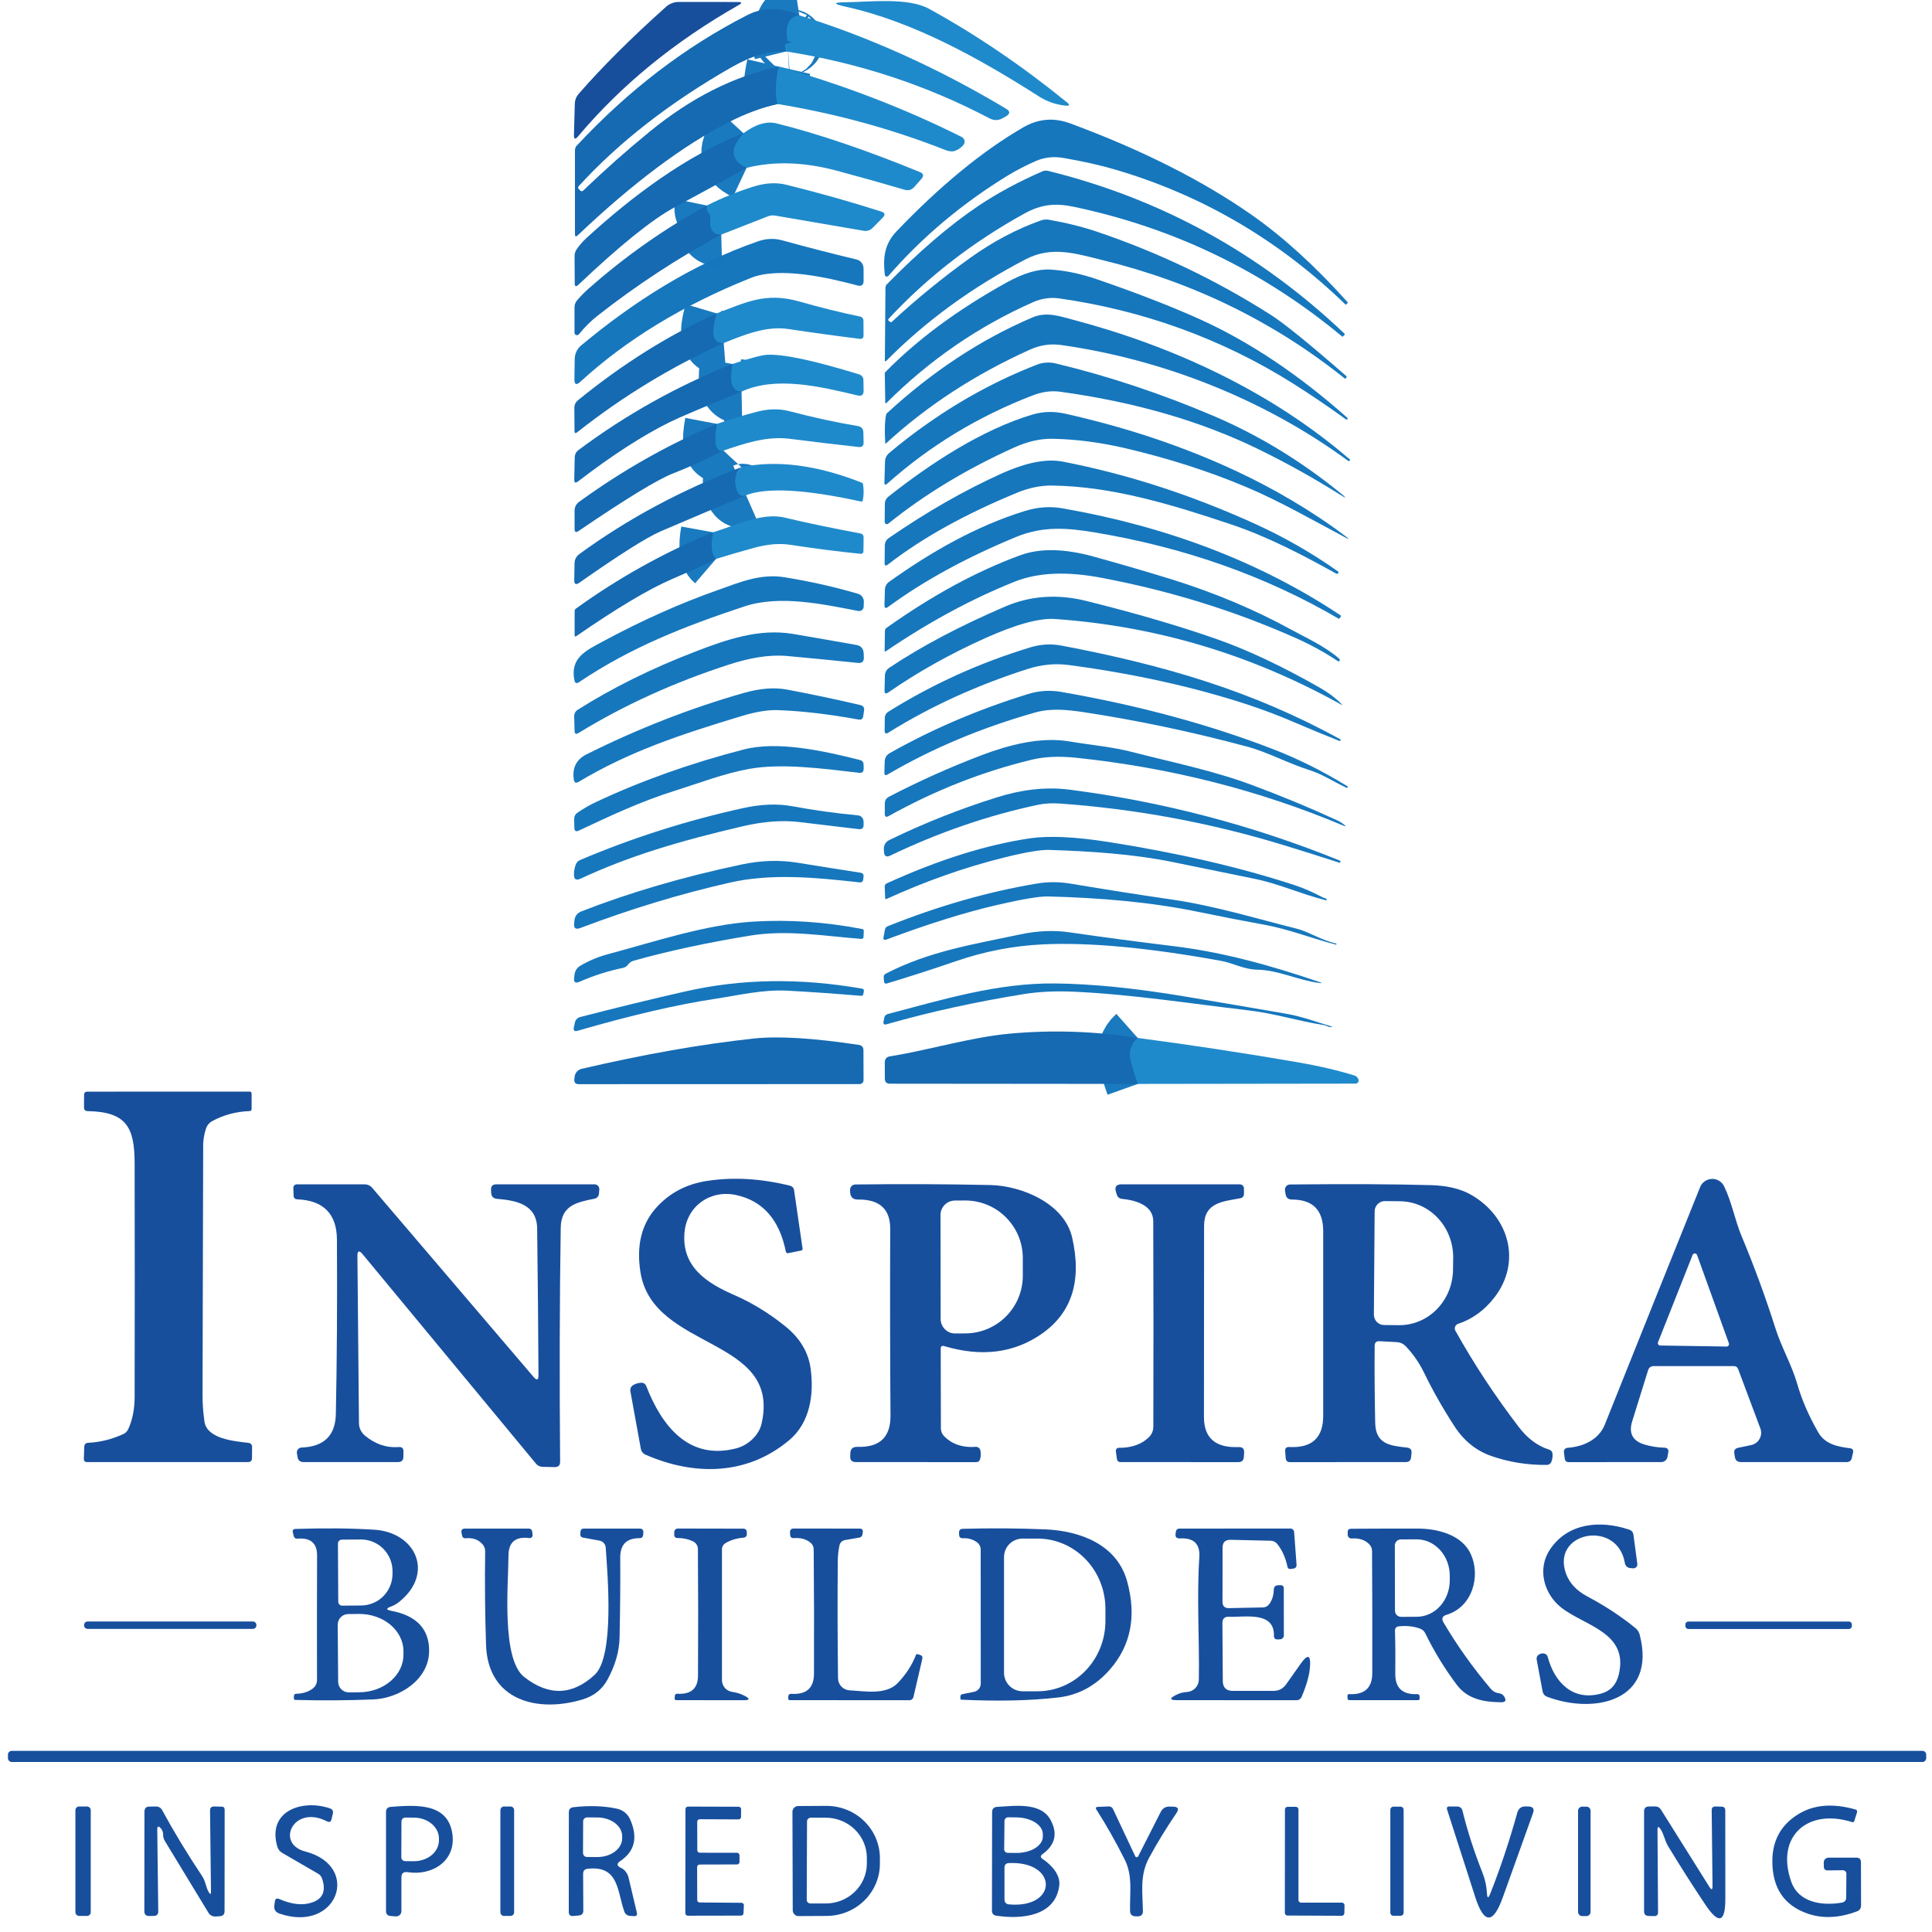 <svg width="60" height="60" viewBox="0 0 60 60" fill="none" xmlns="http://www.w3.org/2000/svg">
<g clip-path="url(#clip0_4_1446)">
<path d="M24.823 0.475C24.508 0.523 24.384 0.774 24.451 1.229C24.454 1.251 24.465 1.27 24.482 1.284C24.489 1.289 24.496 1.29 24.504 1.289C24.586 1.276 24.591 1.291 24.521 1.334C24.502 1.344 24.482 1.35 24.461 1.351C24.39 1.356 24.364 1.394 24.382 1.464L24.415 1.598" stroke="#1A7ABF" stroke-width="2"/>
<path d="M24.185 2.069C24.081 2.518 24.068 2.906 24.146 3.23" stroke="#1A7ABF" stroke-width="2"/>
<path d="M23.186 5.213C22.681 4.976 22.649 4.618 23.09 4.138" stroke="#1A7ABF" stroke-width="2"/>
<path d="M22.399 7.286C22.135 7.293 22.022 7.122 22.058 6.775C22.066 6.706 22.045 6.649 21.994 6.602C21.946 6.558 21.932 6.484 21.953 6.382" stroke="#1A7ABF" stroke-width="2"/>
<path d="M22.476 10.654C22.138 10.681 22.065 10.374 22.255 9.732" stroke="#1A7ABF" stroke-width="2"/>
<path d="M23.03 12.161C22.733 12.167 22.638 11.882 22.745 11.304" stroke="#1A7ABF" stroke-width="2"/>
<path d="M22.418 14.011C22.212 13.995 22.161 13.713 22.265 13.164" stroke="#1A7ABF" stroke-width="2"/>
<path d="M23.17 15.379C22.987 15.459 22.874 15.333 22.831 15C22.809 14.834 22.873 14.67 23.023 14.508" stroke="#1A7ABF" stroke-width="2"/>
<path d="M22.238 17.357C22.096 17.235 22.064 16.96 22.142 16.531" stroke="#1A7ABF" stroke-width="2"/>
<path d="M35.333 32.234C35.234 32.322 35.161 32.435 35.114 32.573C35.079 32.68 35.08 32.806 35.117 32.95C35.178 33.18 35.251 33.418 35.338 33.662" stroke="#1A7ABF" stroke-width="2"/>
<path d="M17.952 4.236C17.864 4.34 17.822 4.324 17.825 4.188L17.851 3.216C17.854 3.107 17.895 3.003 17.966 2.921C18.683 2.095 19.59 1.191 20.686 0.209C20.794 0.113 20.934 0.06 21.079 0.06L22.915 0.062C23.045 0.062 23.053 0.094 22.939 0.158C20.95 1.288 19.288 2.647 17.952 4.236Z" fill="#184F9D"/>
<path d="M28.848 0.271C30.304 1.07 31.734 2.039 33.137 3.18C33.233 3.258 33.219 3.292 33.096 3.281C32.797 3.252 32.52 3.157 32.266 2.995C30.408 1.81 28.361 0.67 26.254 0.206C25.862 0.118 25.866 0.073 26.268 0.07C27 0.06 28.2 -0.084 28.848 0.271Z" fill="#1F8ACB"/>
<path d="M24.823 0.475C24.508 0.523 24.384 0.774 24.451 1.229C24.454 1.251 24.465 1.27 24.482 1.284C24.489 1.289 24.496 1.29 24.504 1.289C24.586 1.276 24.591 1.291 24.521 1.334C24.502 1.344 24.482 1.35 24.461 1.351C24.39 1.356 24.364 1.394 24.382 1.464L24.415 1.598C23.929 1.558 23.365 1.721 22.723 2.086C20.81 3.178 19.226 4.41 17.971 5.782C17.96 5.794 17.954 5.81 17.954 5.826C17.954 5.842 17.96 5.857 17.971 5.868L18.024 5.921C18.03 5.927 18.036 5.931 18.044 5.934C18.051 5.938 18.059 5.939 18.067 5.939C18.075 5.939 18.083 5.938 18.091 5.934C18.098 5.931 18.105 5.927 18.11 5.921C18.779 5.278 19.466 4.668 20.172 4.092C21.462 3.036 22.799 2.362 24.185 2.069C24.081 2.518 24.068 2.906 24.146 3.23C23.65 3.344 23.142 3.534 22.622 3.799C21.203 4.524 19.642 5.694 17.94 7.31C17.884 7.363 17.856 7.35 17.856 7.272V4.666C17.856 4.613 17.876 4.563 17.911 4.524C19.516 2.801 21.286 1.447 23.22 0.463C23.703 0.218 24.238 0.222 24.823 0.475Z" fill="#156AB2"/>
<path d="M24.823 0.475C26.993 1.147 29.134 2.114 31.246 3.377C31.375 3.454 31.375 3.531 31.246 3.61L31.159 3.66C31.018 3.746 30.874 3.751 30.727 3.674C28.769 2.644 26.665 1.952 24.415 1.598L24.382 1.464C24.364 1.394 24.39 1.356 24.461 1.351C24.482 1.35 24.502 1.344 24.521 1.334C24.591 1.291 24.586 1.276 24.504 1.289C24.496 1.29 24.489 1.289 24.482 1.284C24.465 1.27 24.454 1.251 24.451 1.229C24.384 0.774 24.508 0.523 24.823 0.475Z" fill="#1F8ACB"/>
<path d="M24.185 2.069C26.199 2.638 28.094 3.367 29.868 4.255C29.89 4.266 29.909 4.282 29.924 4.302C29.939 4.321 29.949 4.344 29.954 4.368C29.958 4.393 29.957 4.418 29.951 4.442C29.944 4.466 29.932 4.488 29.916 4.507C29.846 4.587 29.764 4.645 29.671 4.68C29.586 4.714 29.486 4.708 29.371 4.663C27.702 4.006 25.961 3.528 24.146 3.23C24.068 2.906 24.081 2.518 24.185 2.069Z" fill="#1F8ACB"/>
<path d="M41.849 9.413L41.806 9.458C41.799 9.463 41.793 9.463 41.786 9.458C39.735 7.47 37.364 6.076 34.673 5.278C34.19 5.134 33.635 5.009 33.01 4.903C32.714 4.855 32.436 4.886 32.177 4.997C31.871 5.13 31.58 5.28 31.303 5.448C29.882 6.317 28.645 7.357 27.59 8.568C27.582 8.577 27.571 8.584 27.559 8.587C27.547 8.591 27.534 8.59 27.522 8.587C27.51 8.583 27.5 8.576 27.492 8.566C27.484 8.556 27.479 8.544 27.478 8.532C27.418 7.994 27.466 7.577 27.852 7.174C29.209 5.758 30.518 4.685 31.778 3.955C32.244 3.686 32.728 3.645 33.23 3.83C35.451 4.651 37.326 5.595 38.856 6.662C39.84 7.35 40.838 8.257 41.849 9.382C41.858 9.393 41.858 9.403 41.849 9.413Z" fill="#1677BD" fill-opacity="0.996"/>
<path d="M23.186 5.213C22.681 4.976 22.649 4.618 23.09 4.138C23.463 3.858 23.806 3.756 24.12 3.833C25.421 4.158 26.902 4.661 28.565 5.342C28.682 5.39 28.698 5.462 28.615 5.556L28.397 5.803C28.314 5.899 28.211 5.929 28.09 5.892C27.418 5.694 26.714 5.496 25.978 5.299C24.965 5.029 24.034 5 23.186 5.213Z" fill="#1F8ACB"/>
<path d="M23.09 4.138C22.649 4.618 22.681 4.976 23.186 5.213C22.425 5.637 21.68 6.045 20.952 6.437C20.256 6.813 19.259 7.615 17.962 8.844C17.886 8.916 17.849 8.9 17.849 8.796L17.844 7.963C17.842 7.878 17.866 7.801 17.916 7.73C18.006 7.604 18.107 7.489 18.221 7.385C19.608 6.115 21.305 4.831 23.09 4.138Z" fill="#156AB2"/>
<path d="M27.689 10.001C28.476 9.274 29.293 8.608 30.139 8.002C30.84 7.501 31.57 7.115 32.328 6.845C32.406 6.818 32.486 6.81 32.568 6.823C33.118 6.919 33.622 7.045 34.08 7.2C35.978 7.842 37.77 8.699 39.458 9.773C39.87 10.034 40.656 10.671 41.818 11.686C41.827 11.694 41.828 11.702 41.82 11.712L41.784 11.76C41.783 11.761 41.782 11.762 41.781 11.762C41.779 11.763 41.778 11.763 41.777 11.763C41.776 11.763 41.774 11.763 41.773 11.762C41.772 11.762 41.77 11.761 41.77 11.76C39.565 9.992 37.052 8.764 34.231 8.076C33.418 7.877 32.666 7.63 31.858 8.05C30.189 8.918 28.742 9.974 27.516 11.215C27.513 11.218 27.509 11.22 27.505 11.22C27.501 11.221 27.497 11.221 27.494 11.219C27.49 11.218 27.486 11.215 27.484 11.212C27.482 11.209 27.48 11.205 27.48 11.201L27.499 8.94C27.499 8.895 27.515 8.857 27.547 8.825C28.552 7.801 29.494 6.994 30.372 6.403C30.961 6.006 31.628 5.646 32.374 5.321C32.428 5.297 32.489 5.292 32.546 5.306C36.047 6.17 39.115 7.854 41.75 10.358C41.768 10.374 41.768 10.39 41.75 10.406L41.7 10.452C41.694 10.457 41.688 10.457 41.683 10.452C39.246 8.423 36.468 7.08 33.348 6.422C32.777 6.302 32.338 6.343 31.819 6.629C30.2 7.522 28.793 8.612 27.598 9.9C27.575 9.924 27.578 9.946 27.605 9.967L27.655 10.003C27.666 10.013 27.678 10.012 27.689 10.001Z" fill="#1677BD" fill-opacity="0.996"/>
<path d="M22.399 7.286C22.135 7.293 22.022 7.122 22.058 6.775C22.066 6.706 22.045 6.649 21.994 6.602C21.946 6.558 21.932 6.484 21.953 6.382C22.428 6.143 22.914 5.946 23.412 5.791C23.777 5.678 24.118 5.661 24.434 5.741C25.468 5.998 26.445 6.274 27.365 6.569C27.486 6.607 27.502 6.671 27.413 6.761L27.108 7.07C27.028 7.154 26.93 7.186 26.815 7.166L24.077 6.696C23.997 6.682 23.919 6.69 23.844 6.72L22.399 7.286Z" fill="#1F8ACB"/>
<path d="M21.953 6.382C21.932 6.484 21.946 6.558 21.994 6.602C22.045 6.649 22.066 6.706 22.058 6.775C22.022 7.122 22.135 7.293 22.399 7.286C21.046 8.018 19.766 8.856 18.562 9.802C18.346 9.971 18.152 10.164 17.981 10.38C17.97 10.393 17.956 10.402 17.94 10.406C17.925 10.411 17.908 10.41 17.893 10.405C17.877 10.4 17.864 10.39 17.855 10.377C17.846 10.364 17.841 10.348 17.842 10.332V9.545C17.842 9.462 17.869 9.389 17.923 9.326C18.03 9.2 18.146 9.082 18.271 8.971C19.406 7.966 20.633 7.103 21.953 6.382Z" fill="#156AB2"/>
<path d="M23.314 8.633C21.213 9.474 19.45 10.548 18.026 11.854C17.898 11.972 17.836 11.944 17.839 11.77L17.849 11.146C17.85 11.065 17.869 10.986 17.904 10.913C17.939 10.841 17.989 10.777 18.05 10.726C19.666 9.379 21.509 8.198 23.53 7.498C23.79 7.406 24.045 7.395 24.293 7.464C25.053 7.674 25.822 7.872 26.602 8.059C26.663 8.074 26.717 8.108 26.756 8.157C26.795 8.206 26.817 8.267 26.818 8.33L26.82 8.719C26.82 8.85 26.757 8.899 26.63 8.866C25.721 8.623 24.209 8.273 23.314 8.633Z" fill="#1677BD" fill-opacity="0.996"/>
<path d="M40.13 11.894C37.915 10.502 35.443 9.624 32.868 9.264C32.628 9.23 32.333 9.274 32.107 9.374C30.4 10.125 28.873 11.173 27.526 12.518C27.523 12.521 27.519 12.524 27.515 12.524C27.511 12.525 27.507 12.525 27.504 12.523C27.5 12.522 27.497 12.519 27.495 12.516C27.492 12.512 27.492 12.508 27.492 12.504L27.478 11.602C27.478 11.592 27.479 11.584 27.483 11.575C27.486 11.567 27.491 11.56 27.497 11.554C28.495 10.538 29.75 9.611 31.26 8.774C31.783 8.485 32.234 8.35 32.611 8.371C33.07 8.397 33.56 8.499 34.08 8.678C35.309 9.101 36.366 9.511 37.253 9.91C38.794 10.606 40.321 11.625 41.834 12.967C41.844 12.977 41.85 12.987 41.854 12.998C41.857 13.008 41.854 13.015 41.846 13.02C41.829 13.033 41.811 13.033 41.794 13.02C41.235 12.615 40.681 12.24 40.13 11.894Z" fill="#1677BD" fill-opacity="0.996"/>
<path d="M22.476 10.654C22.138 10.681 22.065 10.374 22.255 9.732C23.143 9.403 23.762 9.062 24.821 9.362C25.47 9.548 26.098 9.704 26.705 9.83C26.778 9.845 26.815 9.89 26.815 9.965L26.818 10.433C26.818 10.446 26.815 10.459 26.81 10.471C26.804 10.483 26.797 10.493 26.787 10.502C26.777 10.511 26.765 10.517 26.753 10.521C26.741 10.525 26.727 10.526 26.714 10.524C25.994 10.436 25.253 10.334 24.49 10.219C23.798 10.114 23.119 10.394 22.476 10.654Z" fill="#1F8ACB"/>
<path d="M22.255 9.732C22.065 10.374 22.138 10.681 22.476 10.654C20.846 11.391 19.33 12.314 17.93 13.421C17.871 13.469 17.842 13.455 17.842 13.38L17.837 12.677C17.835 12.574 17.875 12.49 17.957 12.425C19.33 11.305 20.762 10.407 22.255 9.732Z" fill="#156AB2"/>
<path d="M41.863 14.309C39.269 12.403 36.118 11.165 32.964 10.716C32.63 10.668 32.307 10.714 31.997 10.853C30.291 11.621 28.796 12.594 27.511 13.774C27.5 13.785 27.494 13.782 27.492 13.766C27.468 13.35 27.478 13.05 27.523 12.864C27.525 12.856 27.529 12.849 27.535 12.842C28.95 11.538 30.456 10.545 32.054 9.862C32.498 9.672 32.887 9.814 33.341 9.934C36.468 10.764 39.475 12.161 41.918 14.266C41.93 14.275 41.93 14.286 41.921 14.299V14.302C41.905 14.322 41.886 14.325 41.863 14.309Z" fill="#1677BD" fill-opacity="0.996"/>
<path d="M23.03 12.161C22.733 12.167 22.638 11.882 22.745 11.304C23.292 11.123 23.651 11.028 23.822 11.018C24.32 10.991 25.269 11.193 26.669 11.623C26.765 11.652 26.814 11.716 26.815 11.815L26.82 12.13C26.822 12.261 26.759 12.311 26.633 12.281C25.457 12 24.094 11.674 23.03 12.161Z" fill="#1F8ACB"/>
<path d="M22.745 11.304C22.638 11.882 22.733 12.167 23.03 12.161C21.832 12.65 21.087 12.967 20.796 13.111C19.958 13.526 19.009 14.139 17.95 14.952C17.871 15.011 17.833 14.992 17.834 14.894L17.849 14.198C17.85 14.156 17.86 14.115 17.879 14.078C17.898 14.04 17.926 14.008 17.959 13.982C19.431 12.882 21.026 11.989 22.745 11.304Z" fill="#156AB2"/>
<path d="M37.675 12.912C39.067 13.504 40.379 14.299 41.611 15.298C41.843 15.486 41.834 15.501 41.582 15.341C40.802 14.85 39.982 14.393 39.122 13.97C37.324 13.087 35.259 12.486 32.928 12.166C32.653 12.127 32.366 12.166 32.069 12.281C30.381 12.93 28.878 13.842 27.562 15.014C27.494 15.075 27.462 15.061 27.466 14.971L27.485 14.338C27.485 14.287 27.497 14.236 27.52 14.19C27.542 14.143 27.575 14.102 27.614 14.069C27.992 13.749 28.39 13.443 28.807 13.152C29.892 12.39 31.026 11.781 32.208 11.323C32.389 11.254 32.587 11.241 32.777 11.285C34.418 11.678 36.051 12.221 37.675 12.912Z" fill="#1677BD" fill-opacity="0.996"/>
<path d="M22.418 14.011C22.212 13.995 22.161 13.713 22.265 13.164C22.666 13.026 23.074 12.902 23.489 12.792C23.857 12.693 24.204 12.686 24.53 12.773C25.258 12.965 25.962 13.118 26.64 13.231C26.752 13.25 26.81 13.317 26.813 13.43L26.82 13.74C26.822 13.846 26.77 13.893 26.666 13.882C25.97 13.805 25.256 13.72 24.523 13.627C23.801 13.536 23.107 13.776 22.418 14.011Z" fill="#1F8ACB"/>
<path d="M38.41 14.638C39.554 15.173 40.771 15.881 41.803 16.666C41.912 16.749 41.906 16.758 41.784 16.694C40.764 16.15 39.739 15.562 38.695 15.122C37.537 14.634 36.288 14.234 34.949 13.92C34.168 13.738 33.415 13.64 32.69 13.627C32.31 13.619 31.91 13.71 31.49 13.901C30.017 14.566 28.714 15.354 27.583 16.265C27.573 16.272 27.561 16.277 27.549 16.278C27.537 16.279 27.524 16.277 27.513 16.272C27.502 16.266 27.492 16.258 27.485 16.247C27.479 16.237 27.475 16.224 27.475 16.212L27.48 15.655C27.48 15.559 27.518 15.481 27.595 15.42C28.882 14.402 30.497 13.339 32.066 12.874C32.391 12.776 32.734 12.768 33.094 12.85C35.02 13.283 36.792 13.879 38.41 14.638Z" fill="#1677BD" fill-opacity="0.996"/>
<path d="M22.265 13.164C22.161 13.713 22.212 13.995 22.418 14.011C21.948 14.259 21.435 14.493 20.88 14.712C20.41 14.898 19.439 15.49 17.969 16.49C17.886 16.548 17.844 16.526 17.844 16.426V15.864C17.844 15.746 17.892 15.652 17.988 15.583C19.326 14.61 20.751 13.804 22.265 13.164Z" fill="#156AB2"/>
<path d="M39.005 16.282C39.899 16.69 40.747 17.177 41.549 17.743C41.57 17.758 41.574 17.775 41.561 17.796L41.558 17.798C41.544 17.822 41.523 17.827 41.496 17.813C40.44 17.227 39.37 16.666 38.227 16.284C36.415 15.677 34.56 15.106 32.681 15.079C32.321 15.074 31.958 15.148 31.591 15.3C29.97 15.967 28.633 16.71 27.578 17.53C27.506 17.586 27.471 17.569 27.473 17.479L27.478 16.946C27.479 16.844 27.522 16.764 27.607 16.706C28.793 15.889 29.962 15.221 31.114 14.702C31.675 14.45 32.386 14.218 33 14.335C35.01 14.724 37.011 15.373 39.005 16.282Z" fill="#1677BD" fill-opacity="0.996"/>
<path d="M23.17 15.379C22.987 15.459 22.874 15.333 22.831 15C22.809 14.834 22.873 14.67 23.023 14.508C24.127 14.279 25.377 14.441 26.772 14.993C26.79 14.999 26.799 15.011 26.801 15.029C26.83 15.211 26.827 15.382 26.794 15.54C26.789 15.57 26.771 15.582 26.741 15.576C25.003 15.195 23.813 15.13 23.17 15.379Z" fill="#1F8ACB"/>
<path d="M23.023 14.508C22.873 14.67 22.809 14.834 22.831 15C22.874 15.333 22.987 15.459 23.17 15.379C22.282 15.749 21.397 16.123 20.515 16.502C20.082 16.69 19.24 17.222 17.99 18.098C17.885 18.172 17.833 18.145 17.834 18.017L17.842 17.506C17.843 17.378 17.895 17.277 17.998 17.203C19.495 16.11 21.17 15.212 23.023 14.508Z" fill="#156AB2"/>
<path d="M41.621 19.102C41.65 19.121 41.652 19.143 41.628 19.169L41.585 19.217C41.583 19.218 41.581 19.218 41.578 19.217C39.318 17.895 36.794 17.002 34.006 16.536C33.149 16.392 32.39 16.332 31.558 16.675C30.017 17.31 28.692 18.034 27.583 18.847C27.505 18.906 27.466 18.886 27.468 18.787L27.482 18.31C27.483 18.263 27.495 18.218 27.517 18.177C27.538 18.135 27.569 18.099 27.607 18.072C28.913 17.141 30.314 16.337 31.829 15.869C32.224 15.747 32.61 15.719 32.986 15.785C36.27 16.356 39.149 17.462 41.621 19.102Z" fill="#1677BD" fill-opacity="0.996"/>
<path d="M22.238 17.357C22.096 17.235 22.064 16.96 22.142 16.531C22.81 16.332 23.662 15.905 24.362 16.073C25.058 16.239 25.842 16.403 26.712 16.565C26.784 16.578 26.82 16.621 26.82 16.694L26.815 17.107C26.815 17.174 26.782 17.205 26.717 17.198C26.038 17.13 25.314 17.037 24.545 16.92C24.206 16.867 23.827 16.899 23.41 17.016C23.024 17.122 22.634 17.235 22.238 17.357Z" fill="#1F8ACB"/>
<path d="M22.142 16.531C22.064 16.96 22.096 17.235 22.238 17.357C22.062 17.458 21.606 17.666 20.87 17.983C20.142 18.298 19.147 18.892 17.885 19.764C17.881 19.767 17.877 19.768 17.873 19.768C17.869 19.768 17.864 19.767 17.86 19.765C17.856 19.763 17.853 19.76 17.851 19.756C17.848 19.752 17.847 19.747 17.846 19.742V18.977C17.846 18.945 17.86 18.919 17.887 18.9C19.21 17.945 20.629 17.155 22.142 16.531Z" fill="#156AB2"/>
<path d="M40.102 19.555C40.572 19.814 41.126 20.057 41.585 20.45C41.614 20.474 41.617 20.501 41.594 20.53L41.592 20.532C41.582 20.545 41.57 20.546 41.556 20.537C41.15 20.266 40.723 20.031 40.277 19.831C38.376 18.98 36.355 18.351 34.214 17.945C33.131 17.738 32.232 17.778 31.517 18.062C30.184 18.595 28.849 19.316 27.511 20.225C27.486 20.242 27.473 20.236 27.473 20.206L27.482 19.591C27.484 19.551 27.501 19.52 27.533 19.498C28.957 18.486 30.341 17.735 31.685 17.244C32.296 17.02 33.055 17.034 33.962 17.285C34.823 17.523 35.642 17.762 36.418 18.002C37.734 18.414 38.962 18.931 40.102 19.555Z" fill="#1677BD" fill-opacity="0.996"/>
<path d="M22.301 18.322C22.982 18.079 23.623 17.806 24.372 17.928C25.17 18.058 25.93 18.229 26.65 18.442C26.702 18.457 26.748 18.49 26.78 18.535C26.812 18.579 26.829 18.634 26.827 18.689L26.822 18.84C26.822 18.86 26.817 18.881 26.808 18.899C26.798 18.917 26.785 18.933 26.769 18.946C26.753 18.959 26.735 18.968 26.715 18.973C26.695 18.978 26.674 18.978 26.654 18.974C25.562 18.766 24.221 18.468 23.117 18.833C21.247 19.454 19.598 20.098 17.983 21.185C17.905 21.238 17.857 21.218 17.839 21.125C17.695 20.419 18.221 20.194 18.72 19.922C19.93 19.27 21.123 18.736 22.301 18.322Z" fill="#1677BD" fill-opacity="0.996"/>
<path d="M41.011 21.37C41.262 21.514 41.477 21.676 41.654 21.857C41.694 21.897 41.69 21.903 41.642 21.876C38.857 20.326 35.897 19.442 32.762 19.224C32.278 19.19 31.555 19.389 30.595 19.819C29.502 20.31 28.5 20.872 27.588 21.504C27.506 21.562 27.467 21.54 27.47 21.439L27.482 20.978C27.486 20.876 27.53 20.796 27.617 20.738C28.615 20.071 29.816 19.437 31.219 18.835C32.005 18.499 32.842 18.442 33.732 18.662C35.294 19.05 36.658 19.45 37.826 19.862C38.78 20.2 39.842 20.702 41.011 21.37Z" fill="#1677BD" fill-opacity="0.996"/>
<path d="M21.586 20.239C22.56 19.862 23.575 19.51 24.626 19.687C25.295 19.801 25.952 19.915 26.597 20.03C26.741 20.058 26.816 20.144 26.822 20.29L26.827 20.412C26.834 20.542 26.772 20.6 26.642 20.587C25.916 20.512 25.189 20.441 24.461 20.374C23.863 20.318 23.242 20.446 22.673 20.628C20.954 21.182 19.386 21.894 17.966 22.764C17.886 22.814 17.846 22.791 17.844 22.697L17.832 22.255C17.83 22.159 17.87 22.086 17.95 22.037C19.03 21.355 20.242 20.756 21.586 20.239Z" fill="#1677BD" fill-opacity="0.996"/>
<path d="M41.63 22.963C41.638 22.968 41.641 22.974 41.638 22.982L41.635 22.985C41.626 23.007 41.609 23.014 41.585 23.006C41.127 22.824 40.667 22.634 40.205 22.435C39.725 22.229 39.25 22.048 38.779 21.893C37.093 21.338 35.234 20.925 33.202 20.654C32.774 20.597 32.347 20.637 31.92 20.774C30.338 21.28 28.894 21.939 27.59 22.752C27.512 22.802 27.473 22.78 27.473 22.687L27.478 22.306C27.478 22.218 27.515 22.15 27.59 22.102C28.963 21.244 30.435 20.578 32.006 20.102C32.326 20.005 32.651 19.988 32.981 20.052C36.18 20.662 38.904 21.461 41.63 22.963Z" fill="#1677BD" fill-opacity="0.996"/>
<path d="M23.021 22.241C21.151 22.807 19.562 23.328 17.971 24.281C17.885 24.332 17.834 24.307 17.82 24.206C17.767 23.843 17.901 23.582 18.221 23.424C19.81 22.63 21.434 21.996 23.095 21.521C23.601 21.377 24.049 21.342 24.439 21.415C25.178 21.554 25.937 21.714 26.714 21.895C26.809 21.916 26.849 21.974 26.834 22.07L26.808 22.241C26.797 22.326 26.749 22.361 26.664 22.346C25.734 22.178 24.904 22.081 24.173 22.054C23.856 22.041 23.472 22.103 23.021 22.241Z" fill="#1677BD" fill-opacity="0.996"/>
<path d="M40.666 23.916C39.998 23.707 39.377 23.359 38.726 23.186C37.024 22.729 35.336 22.373 33.662 22.118C33.146 22.042 32.642 21.986 32.138 22.13C30.468 22.604 28.943 23.245 27.564 24.053C27.497 24.093 27.464 24.074 27.466 23.995L27.475 23.652C27.478 23.534 27.531 23.446 27.634 23.388C28.958 22.639 30.392 22.027 31.934 21.552C32.272 21.448 32.618 21.427 32.971 21.49C35.36 21.907 37.538 22.495 39.506 23.254C40.29 23.554 41.07 23.942 41.846 24.418C41.859 24.426 41.862 24.436 41.854 24.449V24.451C41.846 24.467 41.833 24.471 41.815 24.463C41.424 24.283 41.078 24.046 40.666 23.916Z" fill="#1677BD" fill-opacity="0.996"/>
<path d="M41.537 25.481C41.602 25.511 41.664 25.549 41.722 25.594C41.814 25.664 41.806 25.677 41.698 25.632C39.094 24.538 36.333 23.838 33.413 23.532C32.891 23.478 32.434 23.498 32.04 23.594C30.487 23.969 29.011 24.557 27.598 25.344C27.518 25.389 27.478 25.365 27.478 25.272V24.955C27.479 24.858 27.523 24.786 27.61 24.742C28.544 24.257 29.505 23.826 30.492 23.45C31.332 23.134 32.309 22.874 33.214 23.026C33.874 23.138 34.529 23.191 35.172 23.357C36.427 23.681 37.678 23.93 38.894 24.384C39.806 24.723 40.687 25.089 41.537 25.481Z" fill="#1677BD" fill-opacity="0.996"/>
<path d="M20.952 24.559C19.903 24.888 18.938 25.342 17.976 25.795C17.886 25.837 17.84 25.808 17.837 25.709L17.832 25.445C17.829 25.357 17.863 25.288 17.935 25.238C18.121 25.11 18.313 25 18.511 24.907C19.91 24.25 21.435 23.706 23.088 23.278C24.134 23.004 25.548 23.309 26.702 23.602C26.781 23.621 26.82 23.671 26.82 23.753L26.822 23.875C26.822 23.968 26.776 24.01 26.683 24C25.51 23.863 24.264 23.698 23.261 23.88C22.476 24.022 21.718 24.319 20.952 24.559Z" fill="#1677BD" fill-opacity="0.996"/>
<path d="M39.89 26.254C37.626 25.559 35.303 25.126 32.921 24.955C32.676 24.938 32.452 24.95 32.249 24.991C30.695 25.319 29.162 25.846 27.65 26.57C27.527 26.63 27.462 26.591 27.454 26.455L27.449 26.388C27.441 26.247 27.501 26.146 27.629 26.083C28.694 25.565 29.801 25.126 30.948 24.766C31.678 24.535 32.441 24.425 33.211 24.523C36.102 24.894 38.9 25.628 41.604 26.724C41.628 26.734 41.635 26.75 41.626 26.774C41.619 26.79 41.608 26.796 41.592 26.791C41.022 26.606 40.455 26.426 39.89 26.254Z" fill="#1677BD" fill-opacity="0.996"/>
<path d="M23.095 25.654C21.12 26.112 19.543 26.582 18.024 27.29C17.891 27.351 17.825 27.309 17.825 27.163C17.825 27.058 17.842 26.956 17.878 26.858C17.902 26.788 17.949 26.738 18.019 26.707C19.637 26.021 21.318 25.485 23.064 25.099C23.635 24.973 24.15 24.953 24.61 25.039C25.282 25.164 25.961 25.258 26.647 25.322C26.694 25.327 26.737 25.349 26.768 25.383C26.8 25.417 26.817 25.461 26.818 25.507L26.82 25.61C26.823 25.714 26.773 25.761 26.669 25.75C26.051 25.674 25.434 25.601 24.818 25.529C24.292 25.468 23.718 25.51 23.095 25.654Z" fill="#1677BD" fill-opacity="0.996"/>
<path d="M41.138 27.89C41.153 27.892 41.166 27.898 41.177 27.907C41.225 27.954 41.217 27.969 41.153 27.953C40.414 27.768 39.73 27.451 38.976 27.295C38.112 27.116 37.252 26.94 36.396 26.767C35.186 26.522 33.845 26.434 32.582 26.395C32.317 26.387 31.849 26.466 31.178 26.633C29.972 26.932 28.757 27.36 27.533 27.917C27.506 27.93 27.491 27.921 27.49 27.89L27.475 27.538C27.474 27.49 27.494 27.455 27.538 27.434C29.138 26.705 30.62 26.238 31.985 26.035C32.566 25.949 33.366 25.985 34.387 26.143C36.558 26.482 38.494 26.93 40.195 27.485C40.477 27.578 40.774 27.707 41.088 27.874C41.104 27.882 41.121 27.887 41.138 27.89Z" fill="#1677BD" fill-opacity="0.996"/>
<path d="M18.017 28.822C17.878 28.874 17.815 28.827 17.83 28.68C17.833 28.653 17.836 28.623 17.839 28.591C17.854 28.449 17.928 28.352 18.062 28.301C19.558 27.717 21.212 27.233 23.023 26.849C23.625 26.721 24.203 26.702 24.758 26.791C25.461 26.905 26.116 27.009 26.724 27.103C26.796 27.114 26.827 27.156 26.818 27.228L26.808 27.312C26.8 27.379 26.762 27.41 26.693 27.403C25.284 27.245 23.942 27.122 22.678 27.408C21.143 27.755 19.59 28.226 18.017 28.822Z" fill="#1677BD" fill-opacity="0.996"/>
<path d="M40.27 28.841C40.634 28.932 41.04 29.201 41.484 29.299C41.49 29.302 41.497 29.306 41.503 29.309C41.508 29.314 41.509 29.319 41.506 29.326C41.502 29.335 41.496 29.338 41.486 29.335C40.733 29.141 40.022 28.855 39.254 28.716C38.608 28.599 37.95 28.471 37.279 28.332C35.714 28.006 34.13 27.881 32.542 27.84C32.284 27.834 31.762 27.921 30.977 28.102C29.99 28.329 28.839 28.688 27.526 29.179C27.455 29.205 27.426 29.182 27.439 29.11L27.482 28.87C27.492 28.82 27.52 28.786 27.566 28.766C29.144 28.134 30.69 27.692 32.203 27.439C32.544 27.382 32.896 27.383 33.259 27.444C34.338 27.625 35.386 27.79 36.406 27.938C37.745 28.135 38.978 28.517 40.27 28.841Z" fill="#1677BD" fill-opacity="0.996"/>
<path d="M19.675 29.837C19.606 29.856 19.55 29.895 19.507 29.954C19.466 30.01 19.41 30.046 19.342 30.06C18.884 30.154 18.435 30.298 17.995 30.49C17.867 30.547 17.812 30.506 17.83 30.365L17.844 30.257C17.852 30.203 17.871 30.151 17.901 30.106C17.931 30.061 17.97 30.023 18.017 29.995C18.289 29.835 18.574 29.715 18.874 29.635C20.333 29.244 21.922 28.711 23.388 28.622C24.498 28.554 25.63 28.63 26.782 28.853C26.812 28.859 26.826 28.878 26.825 28.91L26.818 29.095C26.816 29.14 26.793 29.161 26.748 29.158C25.594 29.071 24.442 28.865 23.278 29.059C21.932 29.28 20.731 29.539 19.675 29.837Z" fill="#1677BD" fill-opacity="0.996"/>
<path d="M37.915 29.839C35.667 29.431 33.828 29.261 32.398 29.328C31.481 29.37 30.577 29.544 29.686 29.851C28.942 30.106 28.225 30.337 27.535 30.545C27.526 30.548 27.517 30.549 27.508 30.547C27.499 30.546 27.49 30.542 27.482 30.537C27.474 30.532 27.468 30.525 27.463 30.517C27.458 30.508 27.455 30.499 27.454 30.49L27.444 30.353C27.441 30.3 27.462 30.262 27.509 30.238C28.858 29.539 30.238 29.326 31.673 29.021C32.212 28.906 32.726 28.883 33.214 28.954C34.268 29.107 35.339 29.25 36.427 29.381C37.994 29.57 39.482 29.988 40.98 30.499C41.073 30.531 41.071 30.541 40.975 30.528C40.318 30.444 39.703 30.127 39.055 30.115C38.626 30.108 38.309 29.911 37.915 29.839Z" fill="#1677BD" fill-opacity="0.996"/>
<path d="M17.94 32.011C17.839 32.042 17.8 32.006 17.822 31.903L17.856 31.75C17.865 31.71 17.884 31.675 17.911 31.646C17.939 31.617 17.974 31.596 18.012 31.586C19.164 31.289 20.258 31.022 21.295 30.787C23.02 30.395 24.845 30.367 26.77 30.703C26.818 30.711 26.837 30.739 26.827 30.787L26.81 30.874C26.802 30.912 26.778 30.93 26.738 30.926C25.946 30.859 25.184 30.806 24.451 30.766C23.686 30.727 22.963 30.905 22.205 31.02C21.027 31.198 19.606 31.528 17.94 32.011Z" fill="#1677BD" fill-opacity="0.996"/>
<path d="M41.11 31.834C40.313 31.709 39.574 31.471 38.774 31.378C36.96 31.166 35.138 30.878 33.322 30.797C32.773 30.773 32.267 30.798 31.805 30.871C30.318 31.11 28.894 31.422 27.533 31.81C27.456 31.832 27.425 31.803 27.439 31.723L27.461 31.608C27.466 31.581 27.478 31.555 27.497 31.535C27.516 31.515 27.54 31.5 27.566 31.493C29.299 31.039 30.953 30.526 32.758 30.542C33.892 30.552 35.232 30.686 36.778 30.943C37.827 31.119 38.889 31.3 39.962 31.486C40.435 31.567 40.901 31.745 41.369 31.882C41.382 31.885 41.381 31.888 41.366 31.891C41.314 31.901 41.264 31.894 41.218 31.87C41.184 31.852 41.148 31.84 41.11 31.834Z" fill="#1677BD" fill-opacity="0.996"/>
<path d="M35.333 32.234C35.234 32.322 35.161 32.435 35.114 32.573C35.079 32.68 35.08 32.806 35.117 32.95C35.178 33.18 35.251 33.418 35.338 33.662L27.636 33.655C27.532 33.655 27.48 33.603 27.48 33.499L27.478 32.995C27.478 32.886 27.531 32.823 27.638 32.806C28.882 32.606 30.134 32.213 31.368 32.1C32.688 31.98 34.01 32.025 35.333 32.234Z" fill="#156AB2"/>
<path d="M18.062 33.194C19.998 32.742 21.785 32.427 23.422 32.251C24.182 32.171 25.265 32.238 26.671 32.45C26.767 32.465 26.815 32.521 26.815 32.618L26.818 33.545C26.818 33.577 26.805 33.608 26.782 33.631C26.759 33.654 26.728 33.667 26.695 33.667L17.976 33.67C17.872 33.67 17.826 33.618 17.837 33.516L17.846 33.434C17.853 33.377 17.878 33.324 17.916 33.281C17.955 33.238 18.006 33.208 18.062 33.194Z" fill="#156AB2"/>
<path d="M35.333 32.234C36.984 32.452 38.624 32.701 40.253 32.981C40.939 33.099 41.543 33.239 42.065 33.401C42.126 33.42 42.167 33.462 42.19 33.528C42.194 33.542 42.195 33.557 42.193 33.572C42.19 33.587 42.184 33.601 42.175 33.613C42.167 33.626 42.155 33.636 42.142 33.642C42.128 33.649 42.113 33.653 42.098 33.653L35.338 33.662C35.251 33.418 35.178 33.18 35.117 32.95C35.08 32.806 35.079 32.68 35.114 32.573C35.161 32.435 35.234 32.322 35.333 32.234Z" fill="#1F8ACB"/>
<path d="M6.394 35.059C6.338 35.234 6.31 35.404 6.31 35.57C6.302 38.042 6.295 40.634 6.29 43.344C6.29 43.603 6.31 43.872 6.35 44.15C6.43 44.688 7.282 44.758 7.709 44.808C7.789 44.818 7.829 44.862 7.829 44.942L7.826 45.281C7.826 45.364 7.784 45.406 7.699 45.406H2.705C2.636 45.406 2.602 45.372 2.604 45.305L2.616 44.938C2.619 44.853 2.662 44.809 2.746 44.806C3.101 44.791 3.458 44.703 3.818 44.542C3.895 44.508 3.951 44.453 3.986 44.376C4.116 44.09 4.181 43.758 4.181 43.38C4.186 40.922 4.186 38.502 4.181 36.12C4.178 35.004 3.922 34.529 2.726 34.507C2.646 34.506 2.607 34.465 2.609 34.385L2.611 34.006C2.611 33.937 2.646 33.902 2.714 33.902L7.747 33.9C7.792 33.9 7.814 33.922 7.814 33.967V34.44C7.814 34.482 7.794 34.503 7.752 34.505C7.33 34.522 6.946 34.625 6.6 34.812C6.498 34.866 6.429 34.949 6.394 35.059Z" fill="#184F9D"/>
<path d="M22.862 44.981C23.222 44.887 23.568 44.587 23.652 44.21C24.269 41.494 20.273 41.964 19.889 39.504C19.762 38.698 19.917 38.042 20.352 37.538C20.77 37.057 21.314 36.767 21.986 36.67C22.79 36.551 23.636 36.602 24.526 36.821C24.606 36.84 24.651 36.89 24.662 36.97L24.924 38.774C24.929 38.808 24.914 38.829 24.881 38.837L24.478 38.918C24.47 38.92 24.462 38.92 24.454 38.919C24.446 38.918 24.439 38.915 24.432 38.911C24.425 38.906 24.42 38.901 24.415 38.894C24.41 38.888 24.407 38.88 24.406 38.873C24.206 37.876 23.688 37.289 22.853 37.111C22.063 36.943 21.326 37.45 21.257 38.285C21.168 39.341 21.948 39.847 22.8 40.217C23.35 40.457 23.877 40.778 24.379 41.182C24.842 41.551 25.107 41.994 25.176 42.511C25.282 43.298 25.159 44.179 24.514 44.722C23.198 45.83 21.554 45.835 20.05 45.178C20.011 45.161 19.978 45.136 19.952 45.103C19.926 45.07 19.908 45.032 19.901 44.99L19.579 43.217C19.562 43.121 19.596 43.05 19.682 43.006C19.751 42.969 19.825 42.948 19.903 42.943C19.985 42.938 20.041 42.974 20.071 43.049C20.556 44.294 21.394 45.358 22.862 44.981Z" fill="#184F9D"/>
<path d="M53.842 42.425H51.353C51.315 42.425 51.279 42.437 51.248 42.459C51.218 42.481 51.196 42.512 51.185 42.547L50.69 44.138C50.574 44.511 50.702 44.753 51.077 44.863C51.274 44.921 51.477 44.953 51.686 44.959C51.786 44.961 51.826 45.011 51.809 45.11L51.785 45.245C51.777 45.29 51.753 45.331 51.718 45.36C51.683 45.39 51.639 45.406 51.593 45.406L48.72 45.408C48.646 45.408 48.605 45.372 48.595 45.3L48.569 45.098C48.566 45.082 48.567 45.066 48.572 45.05C48.576 45.035 48.583 45.02 48.593 45.008C48.604 44.995 48.616 44.985 48.631 44.977C48.645 44.97 48.661 44.965 48.677 44.964C49.154 44.93 49.646 44.722 49.838 44.244C50.859 41.69 51.846 39.232 52.798 36.869C52.827 36.795 52.877 36.732 52.942 36.686C53.007 36.641 53.083 36.615 53.162 36.612C53.241 36.609 53.32 36.63 53.387 36.67C53.455 36.711 53.51 36.771 53.544 36.842C53.782 37.33 53.875 37.879 54.084 38.383C54.476 39.318 54.83 40.283 55.147 41.28C55.33 41.851 55.639 42.377 55.812 42.97C55.958 43.477 56.178 43.984 56.472 44.491C56.681 44.851 57.07 44.928 57.449 44.976C57.535 44.986 57.568 45.033 57.547 45.118L57.509 45.281C57.49 45.364 57.437 45.406 57.35 45.406H54.067C53.958 45.406 53.895 45.353 53.878 45.247L53.861 45.139C53.843 45.042 53.884 44.982 53.983 44.962L54.384 44.878C54.439 44.866 54.491 44.843 54.536 44.81C54.581 44.777 54.618 44.734 54.645 44.685C54.672 44.636 54.689 44.582 54.693 44.526C54.697 44.47 54.689 44.414 54.67 44.362L53.981 42.523C53.957 42.458 53.91 42.425 53.842 42.425ZM51.492 41.683C51.487 41.694 51.485 41.707 51.486 41.719C51.488 41.731 51.492 41.742 51.498 41.753C51.505 41.763 51.514 41.771 51.525 41.777C51.535 41.783 51.547 41.786 51.559 41.786L53.621 41.818C53.633 41.818 53.645 41.815 53.655 41.81C53.666 41.805 53.675 41.797 53.682 41.787C53.69 41.778 53.694 41.766 53.696 41.754C53.698 41.743 53.697 41.73 53.693 41.719L52.704 38.976C52.699 38.962 52.69 38.949 52.677 38.941C52.665 38.932 52.65 38.927 52.635 38.927C52.62 38.926 52.605 38.931 52.593 38.939C52.58 38.947 52.57 38.959 52.565 38.974L51.492 41.683Z" fill="#184F9D"/>
<path d="M16.723 42.701C16.715 41.235 16.702 39.722 16.682 38.16C16.675 37.402 16.037 37.282 15.434 37.231C15.322 37.222 15.262 37.16 15.254 37.046L15.25 36.955C15.243 36.838 15.298 36.78 15.415 36.78H18.463C18.484 36.78 18.504 36.784 18.523 36.792C18.542 36.801 18.559 36.813 18.573 36.828C18.587 36.844 18.598 36.862 18.604 36.882C18.611 36.901 18.614 36.922 18.612 36.943L18.6 37.075C18.597 37.112 18.582 37.146 18.558 37.173C18.533 37.201 18.501 37.219 18.466 37.226C17.906 37.337 17.424 37.435 17.414 38.134C17.379 40.394 17.373 42.814 17.395 45.394C17.397 45.507 17.34 45.563 17.225 45.562L16.855 45.554C16.769 45.553 16.698 45.519 16.644 45.454L11.261 38.95C11.152 38.82 11.098 38.84 11.1 39.01L11.148 44.196C11.149 44.268 11.165 44.34 11.195 44.406C11.226 44.471 11.271 44.53 11.326 44.578C11.647 44.848 12.001 44.969 12.386 44.94C12.482 44.932 12.53 44.977 12.53 45.074L12.528 45.24C12.528 45.35 12.472 45.406 12.36 45.406H9.427C9.32 45.406 9.258 45.353 9.24 45.247L9.221 45.13C9.217 45.108 9.219 45.087 9.224 45.066C9.23 45.045 9.24 45.026 9.253 45.01C9.267 44.993 9.284 44.98 9.303 44.97C9.322 44.961 9.343 44.955 9.365 44.954C10.061 44.93 10.416 44.583 10.43 43.913C10.464 42.265 10.475 40.46 10.464 38.498C10.458 37.698 10.047 37.281 9.233 37.246C9.158 37.242 9.119 37.203 9.118 37.128L9.11 36.905C9.109 36.822 9.15 36.78 9.235 36.78H11.326C11.369 36.78 11.412 36.789 11.452 36.807C11.491 36.825 11.526 36.851 11.554 36.883L16.567 42.758C16.673 42.883 16.725 42.864 16.723 42.701Z" fill="#184F9D"/>
<path d="M29.215 41.89L29.22 44.347C29.22 44.453 29.258 44.542 29.333 44.616C29.581 44.858 29.903 44.963 30.3 44.933C30.334 44.93 30.368 44.94 30.395 44.961C30.422 44.981 30.44 45.01 30.446 45.043C30.466 45.133 30.463 45.222 30.439 45.312C30.422 45.376 30.38 45.408 30.314 45.408L26.575 45.406C26.455 45.406 26.398 45.346 26.405 45.226C26.406 45.203 26.407 45.181 26.407 45.158C26.402 45.003 26.478 44.928 26.633 44.933C27.318 44.955 27.658 44.634 27.655 43.968C27.642 42.149 27.639 40.213 27.646 38.16C27.647 37.546 27.313 37.243 26.642 37.253C26.494 37.254 26.414 37.181 26.402 37.032L26.4 36.965C26.398 36.942 26.401 36.919 26.408 36.898C26.415 36.876 26.427 36.856 26.442 36.839C26.458 36.822 26.476 36.809 26.497 36.799C26.518 36.79 26.54 36.785 26.563 36.785C27.984 36.767 29.378 36.773 30.746 36.802C31.735 36.821 33.058 37.378 33.298 38.438C33.605 39.787 33.282 40.787 32.33 41.438C31.476 42.024 30.475 42.146 29.328 41.806C29.251 41.782 29.214 41.81 29.215 41.89ZM29.208 37.733L29.213 40.963C29.213 41.022 29.224 41.081 29.247 41.136C29.27 41.19 29.303 41.24 29.345 41.281C29.387 41.323 29.437 41.356 29.491 41.379C29.546 41.401 29.605 41.412 29.664 41.412L29.981 41.41C30.455 41.408 30.909 41.219 31.243 40.883C31.577 40.548 31.765 40.093 31.764 39.619V39.067C31.764 38.832 31.717 38.6 31.627 38.383C31.537 38.166 31.404 37.969 31.238 37.803C31.071 37.637 30.874 37.505 30.656 37.416C30.439 37.327 30.206 37.281 29.971 37.282L29.654 37.284C29.536 37.285 29.422 37.332 29.339 37.416C29.255 37.5 29.208 37.614 29.208 37.733Z" fill="#184F9D"/>
<path d="M35.688 44.626C35.771 44.541 35.818 44.427 35.818 44.309C35.824 42.158 35.823 40.031 35.815 37.927C35.815 37.416 35.242 37.27 34.836 37.231C34.803 37.228 34.771 37.215 34.744 37.193C34.718 37.172 34.698 37.144 34.687 37.111L34.658 37.015C34.609 36.858 34.667 36.78 34.834 36.78H38.486C38.582 36.78 38.631 36.829 38.633 36.926V37.07C38.633 37.152 38.593 37.2 38.513 37.214C37.966 37.315 37.397 37.349 37.394 38.066C37.394 40.124 37.393 42.105 37.39 44.009C37.39 44.658 37.747 44.969 38.462 44.94C38.587 44.934 38.646 44.993 38.638 45.118L38.63 45.242C38.624 45.353 38.566 45.408 38.458 45.408L34.802 45.406C34.734 45.406 34.694 45.371 34.685 45.302L34.654 45.067C34.652 45.054 34.653 45.041 34.657 45.029C34.66 45.016 34.666 45.005 34.675 44.995C34.683 44.985 34.694 44.977 34.705 44.972C34.717 44.967 34.73 44.964 34.742 44.964C35.146 44.966 35.461 44.853 35.688 44.626Z" fill="#184F9D"/>
<path d="M42.691 41.796C42.685 42.558 42.69 43.355 42.708 44.189C42.722 44.858 43.178 44.897 43.702 44.957C43.802 44.97 43.847 45.026 43.836 45.125L43.822 45.259C43.812 45.357 43.758 45.406 43.661 45.406L40.063 45.408C39.98 45.408 39.935 45.366 39.929 45.283L39.912 45.072C39.904 44.978 39.947 44.933 40.042 44.938C40.744 44.974 41.094 44.651 41.093 43.968C41.093 42.054 41.093 40.143 41.093 38.234C41.093 37.58 40.77 37.253 40.123 37.253C40.008 37.253 39.942 37.196 39.924 37.082L39.907 36.97C39.904 36.947 39.905 36.923 39.911 36.901C39.918 36.879 39.929 36.858 39.943 36.841C39.958 36.823 39.977 36.809 39.997 36.8C40.018 36.79 40.04 36.785 40.063 36.785C41.868 36.767 43.33 36.774 44.448 36.806C44.878 36.818 45.326 36.895 45.701 37.114C46.865 37.788 47.261 39.187 46.414 40.289C46.103 40.692 45.726 40.967 45.281 41.114C45.26 41.121 45.241 41.133 45.226 41.148C45.21 41.163 45.198 41.182 45.19 41.202C45.182 41.222 45.179 41.244 45.181 41.266C45.182 41.288 45.188 41.309 45.199 41.328C45.769 42.35 46.427 43.35 47.174 44.326C47.443 44.676 47.753 44.906 48.103 45.017C48.175 45.039 48.213 45.088 48.216 45.163C48.221 45.238 48.21 45.314 48.182 45.389C48.172 45.42 48.152 45.447 48.126 45.465C48.1 45.484 48.068 45.495 48.036 45.494C47.438 45.501 46.864 45.409 46.315 45.218C45.845 45.054 45.465 44.748 45.175 44.302C44.817 43.753 44.499 43.194 44.222 42.624C44.075 42.322 43.885 42.048 43.651 41.803C43.576 41.728 43.486 41.687 43.38 41.681L42.842 41.652C42.742 41.647 42.691 41.695 42.691 41.796ZM42.691 37.618L42.667 40.829C42.667 40.871 42.675 40.912 42.691 40.951C42.706 40.99 42.73 41.025 42.759 41.055C42.788 41.085 42.823 41.109 42.862 41.125C42.901 41.142 42.942 41.15 42.984 41.15L43.447 41.155C43.889 41.158 44.314 40.978 44.628 40.654C44.943 40.33 45.121 39.889 45.125 39.427L45.13 39.058C45.131 38.829 45.09 38.602 45.008 38.391C44.925 38.179 44.804 37.986 44.65 37.824C44.497 37.661 44.314 37.531 44.113 37.443C43.911 37.354 43.695 37.307 43.476 37.306L43.013 37.301C42.971 37.3 42.929 37.308 42.891 37.324C42.852 37.34 42.816 37.363 42.786 37.393C42.757 37.422 42.733 37.457 42.716 37.496C42.7 37.534 42.691 37.576 42.691 37.618Z" fill="#184F9D"/>
<path d="M50.462 48.545C50.246 47.222 48.3 47.539 48.595 48.742C48.683 49.098 48.917 49.378 49.296 49.579C49.858 49.878 50.355 50.206 50.789 50.561C50.856 50.615 50.901 50.685 50.923 50.77C51.451 52.817 49.541 53.251 48.053 52.697C47.971 52.666 47.922 52.608 47.906 52.522L47.724 51.547C47.71 51.467 47.739 51.409 47.813 51.372C47.854 51.351 47.898 51.344 47.942 51.35C48.008 51.358 48.05 51.395 48.067 51.461C48.276 52.243 48.845 52.848 49.74 52.591C50.02 52.51 50.198 52.314 50.273 52.003C50.587 50.69 49.212 50.501 48.478 49.918C47.94 49.49 47.731 48.708 48.146 48.106C48.706 47.287 49.704 47.206 50.592 47.503C50.672 47.529 50.718 47.584 50.729 47.669L50.849 48.571C50.851 48.589 50.849 48.607 50.843 48.624C50.838 48.641 50.828 48.656 50.816 48.669C50.803 48.682 50.787 48.692 50.77 48.698C50.753 48.705 50.735 48.707 50.717 48.706L50.626 48.698C50.585 48.694 50.547 48.677 50.517 48.649C50.488 48.621 50.469 48.585 50.462 48.545Z" fill="#184F9D"/>
<path d="M12.144 50.023C12.938 50.174 13.332 50.591 13.327 51.276C13.32 52.162 12.41 52.745 11.585 52.778C10.783 52.81 9.98 52.815 9.175 52.793C9.142 52.791 9.125 52.774 9.125 52.74L9.127 52.675C9.129 52.627 9.154 52.602 9.202 52.601C9.398 52.598 9.566 52.546 9.703 52.447C9.798 52.378 9.845 52.285 9.845 52.166C9.842 50.931 9.842 49.645 9.847 48.307C9.849 47.925 9.646 47.75 9.24 47.784C9.176 47.789 9.136 47.76 9.12 47.698L9.096 47.597C9.077 47.522 9.106 47.483 9.182 47.482C10.099 47.453 10.912 47.461 11.621 47.506C12.912 47.585 13.505 48.862 12.394 49.75C12.315 49.814 12.229 49.862 12.134 49.896C11.986 49.952 11.989 49.994 12.144 50.023ZM10.495 47.938L10.505 49.742C10.505 49.775 10.518 49.806 10.541 49.829C10.564 49.852 10.595 49.865 10.627 49.865L11.218 49.86C11.346 49.859 11.473 49.833 11.591 49.783C11.709 49.734 11.817 49.661 11.907 49.569C11.997 49.477 12.069 49.369 12.117 49.25C12.166 49.13 12.19 49.002 12.19 48.874V48.787C12.188 48.527 12.084 48.278 11.9 48.094C11.716 47.911 11.467 47.809 11.208 47.81L10.618 47.815C10.585 47.815 10.554 47.828 10.531 47.851C10.508 47.874 10.495 47.905 10.495 47.938ZM10.488 50.458L10.502 52.234C10.504 52.32 10.539 52.403 10.601 52.464C10.663 52.525 10.747 52.558 10.834 52.558L11.165 52.555C11.345 52.554 11.524 52.522 11.691 52.462C11.857 52.402 12.008 52.315 12.135 52.205C12.261 52.096 12.362 51.966 12.43 51.824C12.498 51.682 12.532 51.53 12.53 51.377V51.276C12.528 50.967 12.38 50.671 12.121 50.455C11.861 50.239 11.51 50.119 11.146 50.122L10.814 50.126C10.771 50.127 10.729 50.136 10.689 50.152C10.649 50.169 10.613 50.194 10.583 50.224C10.552 50.255 10.528 50.292 10.512 50.332C10.496 50.372 10.488 50.414 10.488 50.458Z" fill="#184F9D"/>
<path d="M18.619 47.846L18.096 47.75C18.075 47.746 18.056 47.735 18.042 47.718C18.029 47.701 18.023 47.68 18.024 47.659L18.026 47.573C18.03 47.506 18.065 47.472 18.132 47.472H19.865C19.946 47.472 19.985 47.513 19.98 47.594L19.975 47.659C19.97 47.733 19.931 47.77 19.858 47.77C19.459 47.768 19.261 47.968 19.262 48.37C19.267 49.2 19.26 50.03 19.241 50.861C19.231 51.285 19.108 51.716 18.871 52.154C18.706 52.462 18.449 52.669 18.098 52.776C16.714 53.198 15.149 52.829 15.094 51.079C15.062 50.103 15.053 49.137 15.067 48.18C15.069 48.092 15.039 48.015 14.978 47.95C14.852 47.81 14.678 47.751 14.455 47.772C14.431 47.775 14.406 47.768 14.387 47.753C14.367 47.737 14.354 47.715 14.35 47.69L14.333 47.599C14.317 47.514 14.353 47.472 14.441 47.472H16.428C16.452 47.472 16.475 47.481 16.493 47.496C16.511 47.512 16.523 47.533 16.526 47.556L16.541 47.669C16.542 47.682 16.541 47.696 16.536 47.708C16.532 47.721 16.525 47.732 16.515 47.742C16.506 47.751 16.494 47.758 16.482 47.763C16.469 47.767 16.456 47.769 16.442 47.767C16.012 47.711 15.795 47.89 15.792 48.302C15.787 49.186 15.566 51.523 16.279 52.08C17.041 52.677 17.77 52.655 18.466 52.015C19.094 51.437 18.866 48.876 18.811 48.062C18.808 48.01 18.787 47.961 18.752 47.921C18.718 47.882 18.671 47.856 18.619 47.846Z" fill="#184F9D"/>
<path d="M21.518 47.866C21.376 47.798 21.218 47.765 21.046 47.765C20.972 47.765 20.936 47.728 20.938 47.654L20.94 47.578C20.941 47.549 20.953 47.521 20.973 47.501C20.994 47.481 21.021 47.47 21.05 47.47L23.093 47.474C23.119 47.474 23.143 47.484 23.162 47.502C23.18 47.52 23.191 47.545 23.191 47.57L23.194 47.645C23.195 47.671 23.186 47.697 23.168 47.718C23.15 47.738 23.125 47.75 23.098 47.753C22.89 47.769 22.705 47.823 22.543 47.916C22.462 47.962 22.421 48.032 22.421 48.125V52.178C22.421 52.267 22.453 52.353 22.512 52.42C22.57 52.487 22.651 52.531 22.74 52.543C22.879 52.562 23.01 52.604 23.131 52.668C23.299 52.758 23.288 52.802 23.098 52.802L21.007 52.8C20.967 52.8 20.949 52.78 20.952 52.74L20.957 52.67C20.96 52.622 20.986 52.599 21.034 52.601C21.461 52.626 21.675 52.439 21.677 52.039C21.685 50.687 21.684 49.377 21.674 48.108C21.674 48.057 21.659 48.007 21.631 47.964C21.604 47.922 21.565 47.887 21.518 47.866Z" fill="#184F9D"/>
<path d="M26.069 48.002C26.037 48.156 26.02 48.315 26.018 48.48C26.007 49.685 26.01 50.898 26.026 52.121C26.027 52.217 26.064 52.309 26.131 52.379C26.198 52.448 26.289 52.49 26.386 52.495C26.854 52.519 27.511 52.649 27.878 52.27C28.133 52.004 28.322 51.714 28.445 51.398C28.456 51.373 28.475 51.364 28.502 51.372L28.577 51.396C28.634 51.415 28.657 51.454 28.644 51.514L28.368 52.702C28.361 52.73 28.345 52.756 28.322 52.774C28.298 52.793 28.27 52.803 28.241 52.802L24.53 52.8C24.523 52.8 24.516 52.798 24.509 52.796C24.502 52.793 24.496 52.788 24.491 52.783C24.486 52.778 24.483 52.771 24.48 52.764C24.478 52.757 24.477 52.75 24.478 52.742L24.482 52.682C24.487 52.626 24.518 52.6 24.574 52.603C25.042 52.634 25.278 52.425 25.279 51.977C25.284 50.679 25.281 49.391 25.27 48.113C25.269 48.074 25.26 48.037 25.244 48.002C25.228 47.968 25.205 47.938 25.176 47.914C25.045 47.802 24.873 47.753 24.66 47.767C24.583 47.774 24.542 47.738 24.538 47.662L24.535 47.594C24.53 47.511 24.57 47.47 24.653 47.47L26.695 47.472C26.774 47.472 26.806 47.51 26.794 47.587L26.784 47.657C26.78 47.68 26.77 47.701 26.753 47.718C26.737 47.735 26.716 47.746 26.693 47.75L26.249 47.827C26.15 47.845 26.09 47.903 26.069 48.002Z" fill="#184F9D"/>
<path d="M30.25 52.541C30.308 52.529 30.361 52.497 30.4 52.451C30.438 52.405 30.458 52.346 30.458 52.286L30.456 48.125C30.456 48.078 30.445 48.033 30.423 47.992C30.401 47.951 30.37 47.916 30.331 47.89C30.206 47.803 30.066 47.764 29.911 47.772C29.828 47.777 29.786 47.738 29.786 47.654L29.784 47.592C29.784 47.52 29.82 47.482 29.892 47.479C30.772 47.455 31.629 47.461 32.462 47.496C33.554 47.542 34.694 47.971 35.006 49.116C35.299 50.191 35.121 51.101 34.471 51.845C34.026 52.357 33.486 52.648 32.851 52.718C32 52.816 31.002 52.838 29.858 52.786C29.838 52.784 29.827 52.774 29.827 52.754L29.825 52.685C29.825 52.668 29.831 52.653 29.841 52.64C29.852 52.627 29.866 52.618 29.882 52.615L30.25 52.541ZM31.181 48.358V51.948C31.181 52.101 31.241 52.247 31.349 52.355C31.457 52.463 31.604 52.524 31.757 52.524H32.222C32.781 52.524 33.317 52.294 33.712 51.884C34.108 51.475 34.33 50.919 34.33 50.34V49.966C34.33 49.386 34.108 48.831 33.712 48.421C33.317 48.012 32.781 47.782 32.222 47.782H31.757C31.604 47.782 31.457 47.842 31.349 47.95C31.241 48.058 31.181 48.205 31.181 48.358Z" fill="#184F9D"/>
<path d="M38.167 50.21C38.031 50.204 37.963 50.269 37.963 50.405L37.975 52.205C37.977 52.408 38.08 52.51 38.285 52.512H39.542C39.712 52.514 39.846 52.444 39.946 52.303L40.39 51.674C40.617 51.353 40.714 51.389 40.682 51.782C40.662 52.032 40.576 52.334 40.426 52.69C40.394 52.765 40.337 52.802 40.255 52.802L36.55 52.8C36.327 52.8 36.314 52.748 36.511 52.644C36.622 52.585 36.739 52.552 36.864 52.546C36.962 52.54 37.054 52.497 37.122 52.426C37.19 52.356 37.229 52.262 37.231 52.164C37.253 50.933 37.162 49.615 37.246 48.362C37.274 47.948 37.074 47.753 36.643 47.777C36.538 47.782 36.493 47.732 36.509 47.628L36.521 47.556C36.524 47.533 36.536 47.512 36.554 47.496C36.572 47.481 36.595 47.472 36.619 47.472L40.075 47.47C40.104 47.469 40.132 47.48 40.153 47.5C40.175 47.52 40.188 47.546 40.19 47.575L40.265 48.586C40.271 48.662 40.237 48.706 40.162 48.715L40.085 48.725C40.027 48.733 39.993 48.708 39.982 48.65C39.922 48.372 39.817 48.138 39.665 47.947C39.64 47.917 39.609 47.893 39.574 47.876C39.54 47.859 39.502 47.85 39.463 47.849L38.218 47.82C38.051 47.817 37.968 47.898 37.968 48.065L37.966 49.745C37.966 49.879 38.033 49.945 38.167 49.942L39.221 49.92C39.301 49.918 39.365 49.886 39.413 49.822C39.506 49.7 39.554 49.55 39.559 49.37C39.561 49.278 39.608 49.231 39.701 49.231L39.785 49.229C39.807 49.229 39.828 49.238 39.844 49.254C39.86 49.27 39.869 49.292 39.869 49.315L39.871 50.789C39.871 50.821 39.859 50.851 39.836 50.874C39.814 50.897 39.783 50.91 39.751 50.911L39.682 50.914C39.602 50.917 39.562 50.878 39.564 50.798C39.578 50.03 38.662 50.23 38.167 50.21Z" fill="#184F9D"/>
<path d="M43.433 50.508C43.402 50.511 43.374 50.526 43.353 50.549C43.333 50.572 43.322 50.602 43.322 50.633C43.335 51.081 43.338 51.526 43.332 51.967C43.324 52.417 43.55 52.632 44.011 52.613C44.059 52.611 44.084 52.634 44.086 52.68L44.09 52.747C44.091 52.754 44.09 52.761 44.087 52.767C44.085 52.774 44.081 52.779 44.076 52.784C44.071 52.789 44.065 52.793 44.058 52.796C44.052 52.799 44.045 52.8 44.038 52.8H41.911C41.87 52.8 41.849 52.78 41.849 52.74L41.846 52.668C41.846 52.628 41.866 52.61 41.904 52.613C42.378 52.635 42.615 52.419 42.617 51.965C42.62 50.659 42.618 49.393 42.61 48.166C42.608 48.081 42.577 48.009 42.516 47.95C42.383 47.82 42.204 47.763 41.978 47.779C41.963 47.78 41.947 47.778 41.932 47.773C41.917 47.767 41.903 47.759 41.891 47.748C41.88 47.737 41.87 47.724 41.864 47.71C41.857 47.696 41.854 47.68 41.854 47.664V47.578C41.854 47.51 41.888 47.477 41.957 47.477C42.674 47.472 43.369 47.47 44.042 47.472C44.645 47.474 45.406 47.662 45.679 48.269C45.984 48.943 45.737 49.903 44.921 50.15C44.791 50.19 44.761 50.27 44.83 50.388C45.258 51.113 45.749 51.801 46.301 52.452C46.368 52.53 46.453 52.575 46.555 52.586C46.626 52.594 46.68 52.63 46.718 52.694C46.786 52.81 46.754 52.866 46.622 52.865C46.097 52.86 45.586 52.778 45.245 52.327C44.859 51.812 44.533 51.279 44.266 50.729C44.23 50.655 44.175 50.605 44.1 50.578C43.905 50.506 43.682 50.482 43.433 50.508ZM43.318 47.998L43.322 50.023C43.322 50.048 43.327 50.073 43.337 50.096C43.347 50.12 43.361 50.141 43.379 50.158C43.397 50.176 43.418 50.19 43.441 50.199C43.464 50.208 43.489 50.213 43.514 50.213L44.004 50.21C44.276 50.209 44.535 50.089 44.727 49.876C44.918 49.663 45.025 49.375 45.024 49.075V48.936C45.024 48.787 44.997 48.64 44.945 48.502C44.893 48.365 44.817 48.24 44.721 48.135C44.626 48.03 44.512 47.947 44.387 47.89C44.263 47.834 44.129 47.805 43.994 47.806L43.505 47.808C43.455 47.809 43.407 47.829 43.372 47.864C43.337 47.9 43.318 47.948 43.318 47.998Z" fill="#184F9D"/>
<path d="M7.853 50.357H2.722C2.661 50.357 2.611 50.406 2.611 50.467V50.477C2.611 50.538 2.661 50.587 2.722 50.587H7.853C7.914 50.587 7.963 50.538 7.963 50.477V50.467C7.963 50.406 7.914 50.357 7.853 50.357Z" fill="#184F9D"/>
<path d="M57.42 50.359H52.433C52.382 50.359 52.342 50.4 52.342 50.45V50.498C52.342 50.549 52.382 50.59 52.433 50.59H57.42C57.47 50.59 57.511 50.549 57.511 50.498V50.45C57.511 50.4 57.47 50.359 57.42 50.359Z" fill="#184F9D"/>
<path d="M59.702 54.374H0.365C0.3 54.374 0.247 54.427 0.247 54.492V54.602C0.247 54.667 0.3 54.72 0.365 54.72H59.702C59.767 54.72 59.82 54.667 59.82 54.602V54.492C59.82 54.427 59.767 54.374 59.702 54.374Z" fill="#184F9D"/>
<path d="M10.154 56.563C9.115 56.03 8.542 57.257 9.478 57.499C11.237 57.955 10.478 60.046 8.681 59.429C8.554 59.386 8.501 59.298 8.52 59.165L8.537 59.052C8.548 58.967 8.593 58.942 8.671 58.975C9.06 59.146 9.4 59.182 9.691 59.083C10.029 58.97 10.132 58.721 10.001 58.337C9.979 58.274 9.935 58.221 9.876 58.188L8.767 57.545C8.689 57.5 8.637 57.434 8.611 57.346C8.29 56.23 9.396 55.87 10.243 56.16C10.325 56.187 10.356 56.242 10.337 56.323L10.296 56.498C10.277 56.58 10.23 56.602 10.154 56.563Z" fill="#184F9D"/>
<path d="M2.702 56.102H2.458C2.394 56.102 2.342 56.154 2.342 56.218V59.386C2.342 59.449 2.394 59.501 2.458 59.501H2.702C2.766 59.501 2.818 59.449 2.818 59.386V56.218C2.818 56.154 2.766 56.102 2.702 56.102Z" fill="#184F9D"/>
<path d="M6.478 58.754C6.529 58.846 6.554 58.839 6.552 58.735L6.523 56.23C6.522 56.143 6.564 56.101 6.65 56.102L6.883 56.107C6.946 56.107 6.977 56.139 6.977 56.203L6.974 59.352C6.974 59.451 6.926 59.504 6.828 59.51L6.703 59.518C6.599 59.524 6.521 59.482 6.468 59.393L5.119 57.173C5.084 57.114 5.066 57.049 5.066 56.978C5.068 56.905 5.046 56.841 4.999 56.786C4.921 56.694 4.882 56.708 4.884 56.83L4.915 59.362C4.915 59.453 4.87 59.499 4.778 59.501L4.634 59.503C4.534 59.505 4.483 59.455 4.483 59.354L4.486 56.261C4.487 56.158 4.538 56.106 4.639 56.105L4.838 56.102C4.93 56.101 4.996 56.14 5.038 56.22C5.402 56.89 5.815 57.571 6.276 58.262C6.382 58.418 6.391 58.598 6.478 58.754Z" fill="#184F9D"/>
<path d="M12.466 58.308V59.352C12.466 59.375 12.461 59.397 12.452 59.418C12.443 59.439 12.43 59.457 12.413 59.473C12.396 59.488 12.376 59.5 12.355 59.507C12.333 59.514 12.311 59.517 12.288 59.515L12.13 59.503C12.035 59.495 11.988 59.444 11.988 59.35V56.275C11.988 56.176 12.038 56.122 12.137 56.114C12.886 56.059 13.915 55.966 14.05 56.962C14.162 57.802 13.416 58.26 12.658 58.142C12.53 58.123 12.466 58.178 12.466 58.308ZM12.468 56.566L12.463 57.679C12.463 57.711 12.476 57.742 12.498 57.764C12.521 57.787 12.551 57.799 12.583 57.799L12.852 57.802C12.954 57.802 13.055 57.786 13.15 57.753C13.244 57.721 13.33 57.674 13.403 57.614C13.475 57.554 13.533 57.482 13.572 57.404C13.611 57.325 13.632 57.241 13.632 57.156V57.098C13.633 56.927 13.551 56.762 13.406 56.64C13.26 56.518 13.063 56.449 12.857 56.448L12.588 56.446C12.556 56.446 12.526 56.458 12.503 56.481C12.481 56.503 12.468 56.534 12.468 56.566Z" fill="#184F9D"/>
<path d="M15.854 56.102H15.653C15.591 56.102 15.54 56.153 15.54 56.215V59.388C15.54 59.45 15.591 59.501 15.653 59.501H15.854C15.917 59.501 15.967 59.45 15.967 59.388V56.215C15.967 56.153 15.917 56.102 15.854 56.102Z" fill="#184F9D"/>
<path d="M19.284 58.008C19.382 58.051 19.455 58.134 19.505 58.258C19.511 58.277 19.517 58.296 19.522 58.315L19.778 59.398C19.796 59.476 19.766 59.513 19.687 59.508L19.56 59.498C19.523 59.496 19.488 59.483 19.458 59.461C19.428 59.439 19.405 59.409 19.392 59.374C19.162 58.738 19.229 57.924 18.247 58.037C18.156 58.048 18.11 58.099 18.11 58.19L18.115 59.35C18.116 59.384 18.103 59.417 18.08 59.442C18.057 59.468 18.025 59.483 17.99 59.486L17.798 59.503C17.709 59.51 17.664 59.468 17.664 59.378L17.666 56.282C17.666 56.186 17.714 56.134 17.81 56.124C18.308 56.068 18.758 56.083 19.159 56.17C19.25 56.189 19.334 56.23 19.406 56.288C19.478 56.347 19.535 56.423 19.572 56.508C19.815 57.065 19.714 57.494 19.267 57.794C19.144 57.876 19.15 57.947 19.284 58.008ZM18.11 56.563L18.106 57.547C18.106 57.58 18.119 57.611 18.142 57.634C18.164 57.657 18.195 57.67 18.228 57.67L18.55 57.672C18.651 57.672 18.751 57.658 18.845 57.629C18.939 57.6 19.024 57.557 19.096 57.503C19.167 57.449 19.224 57.385 19.263 57.314C19.302 57.244 19.322 57.168 19.322 57.091V57.029C19.323 56.874 19.242 56.726 19.098 56.616C18.954 56.506 18.759 56.444 18.554 56.443L18.233 56.441C18.2 56.441 18.169 56.454 18.146 56.477C18.123 56.5 18.11 56.531 18.11 56.563Z" fill="#184F9D"/>
<path d="M21.65 57.982L21.653 59.006C21.653 59.027 21.661 59.046 21.675 59.061C21.69 59.075 21.709 59.083 21.73 59.083L23.026 59.093C23.036 59.093 23.046 59.095 23.056 59.099C23.065 59.103 23.074 59.109 23.081 59.116C23.088 59.123 23.093 59.132 23.097 59.142C23.101 59.151 23.103 59.162 23.102 59.172L23.09 59.417C23.09 59.437 23.081 59.456 23.067 59.47C23.053 59.483 23.034 59.491 23.014 59.491L21.36 59.494C21.34 59.494 21.32 59.486 21.306 59.471C21.291 59.457 21.283 59.437 21.283 59.417L21.288 56.182C21.288 56.161 21.296 56.142 21.311 56.127C21.325 56.113 21.344 56.105 21.365 56.105L22.939 56.11C22.96 56.11 22.979 56.118 22.994 56.132C23.008 56.147 23.016 56.166 23.016 56.186L23.014 56.426C23.014 56.437 23.012 56.447 23.008 56.456C23.003 56.466 22.998 56.474 22.99 56.482C22.983 56.489 22.974 56.494 22.965 56.498C22.955 56.502 22.945 56.504 22.934 56.503L21.73 56.498C21.709 56.498 21.69 56.507 21.675 56.521C21.661 56.535 21.653 56.555 21.653 56.575L21.655 57.461C21.655 57.481 21.663 57.501 21.678 57.515C21.692 57.529 21.712 57.538 21.732 57.538L22.889 57.54C22.909 57.54 22.929 57.548 22.943 57.562C22.957 57.577 22.966 57.596 22.966 57.617V57.826C22.966 57.846 22.957 57.865 22.943 57.88C22.929 57.894 22.909 57.902 22.889 57.902L21.727 57.905C21.707 57.905 21.687 57.913 21.673 57.927C21.659 57.942 21.65 57.961 21.65 57.982Z" fill="#184F9D"/>
<path d="M24.61 56.268C24.61 56.22 24.629 56.175 24.662 56.141C24.696 56.107 24.742 56.088 24.79 56.088L25.663 56.083C25.881 56.083 26.097 56.124 26.298 56.205C26.5 56.286 26.683 56.405 26.837 56.555C26.992 56.705 27.114 56.884 27.198 57.08C27.282 57.277 27.326 57.488 27.326 57.701V57.874C27.328 58.304 27.154 58.717 26.844 59.022C26.534 59.327 26.113 59.499 25.673 59.501L24.799 59.506C24.751 59.506 24.706 59.487 24.672 59.453C24.638 59.419 24.619 59.373 24.619 59.326L24.61 56.268ZM25.063 56.566L25.054 58.999C25.054 59.03 25.066 59.059 25.087 59.081C25.109 59.102 25.138 59.114 25.169 59.114H25.637C25.805 59.115 25.971 59.084 26.127 59.022C26.282 58.96 26.424 58.869 26.543 58.754C26.662 58.639 26.757 58.502 26.822 58.351C26.887 58.201 26.92 58.039 26.921 57.876V57.698C26.922 57.369 26.788 57.052 26.549 56.818C26.311 56.584 25.986 56.452 25.646 56.45H25.178C25.148 56.45 25.119 56.462 25.097 56.484C25.075 56.506 25.063 56.535 25.063 56.566Z" fill="#184F9D"/>
<path d="M32.381 57.732C32.638 57.907 32.938 58.212 32.897 58.553C32.782 59.506 31.745 59.614 30.943 59.494C30.852 59.481 30.806 59.428 30.806 59.335L30.811 56.28C30.811 56.174 30.863 56.119 30.967 56.114C31.495 56.086 32.318 55.958 32.623 56.513C32.855 56.937 32.774 57.293 32.378 57.581C32.306 57.634 32.307 57.684 32.381 57.732ZM31.195 56.549L31.186 57.427C31.185 57.442 31.188 57.457 31.194 57.471C31.199 57.485 31.207 57.498 31.218 57.508C31.228 57.519 31.241 57.528 31.255 57.534C31.268 57.539 31.283 57.542 31.298 57.542L31.555 57.545C31.774 57.547 31.984 57.495 32.14 57.401C32.295 57.306 32.384 57.177 32.386 57.041V56.964C32.386 56.896 32.366 56.829 32.325 56.766C32.284 56.703 32.224 56.646 32.148 56.597C32.072 56.549 31.981 56.51 31.881 56.483C31.781 56.456 31.673 56.442 31.565 56.441L31.308 56.438C31.279 56.438 31.25 56.45 31.229 56.471C31.208 56.491 31.196 56.519 31.195 56.549ZM31.342 59.143C32.858 59.273 32.861 57.794 31.337 57.859C31.242 57.862 31.195 57.911 31.195 58.006V58.985C31.195 59.082 31.244 59.135 31.342 59.143Z" fill="#184F9D"/>
<path d="M35.256 57.648C35.26 57.657 35.266 57.664 35.274 57.67C35.282 57.675 35.291 57.678 35.301 57.678C35.31 57.678 35.32 57.676 35.328 57.671C35.336 57.666 35.343 57.659 35.347 57.65L36.046 56.273C36.105 56.158 36.198 56.102 36.326 56.105L36.427 56.107C36.589 56.11 36.624 56.178 36.533 56.311C36.221 56.769 35.938 57.23 35.686 57.696C35.386 58.246 35.489 58.79 35.494 59.374C35.494 59.392 35.49 59.41 35.483 59.427C35.476 59.444 35.466 59.46 35.453 59.473C35.44 59.486 35.424 59.496 35.407 59.503C35.391 59.51 35.373 59.513 35.354 59.513H35.268C35.156 59.511 35.098 59.455 35.095 59.345C35.081 58.814 35.184 58.26 34.934 57.761C34.645 57.186 34.35 56.666 34.051 56.201C34.016 56.145 34.031 56.116 34.097 56.114L34.428 56.1C34.492 56.097 34.538 56.125 34.567 56.184L35.256 57.648Z" fill="#184F9D"/>
<path d="M40.406 59.088H41.674C41.684 59.088 41.695 59.09 41.705 59.094C41.715 59.099 41.725 59.105 41.732 59.113C41.74 59.121 41.746 59.13 41.75 59.14C41.754 59.15 41.755 59.161 41.755 59.172L41.75 59.417C41.75 59.438 41.741 59.458 41.726 59.473C41.71 59.488 41.69 59.496 41.669 59.496L39.984 59.489C39.962 59.489 39.942 59.48 39.926 59.465C39.911 59.45 39.902 59.429 39.902 59.407L39.905 56.194C39.905 56.172 39.913 56.151 39.929 56.136C39.944 56.121 39.965 56.112 39.986 56.112H40.243C40.265 56.112 40.286 56.121 40.301 56.136C40.316 56.151 40.325 56.172 40.325 56.194V59.006C40.325 59.028 40.333 59.049 40.349 59.064C40.364 59.079 40.385 59.088 40.406 59.088Z" fill="#184F9D"/>
<path d="M43.495 56.107H43.274C43.221 56.107 43.178 56.15 43.178 56.203V59.4C43.178 59.453 43.221 59.496 43.274 59.496H43.495C43.548 59.496 43.591 59.453 43.591 59.4V56.203C43.591 56.15 43.548 56.107 43.495 56.107Z" fill="#184F9D"/>
<path d="M46.282 58.807C46.595 58.017 46.874 57.182 47.119 56.302C47.158 56.159 47.25 56.092 47.398 56.1C47.423 56.1 47.448 56.101 47.472 56.102C47.611 56.109 47.657 56.178 47.609 56.309L46.67 58.927C46.371 59.762 46.086 59.758 45.814 58.913L44.942 56.201C44.92 56.134 44.944 56.101 45.014 56.102H45.25C45.342 56.104 45.399 56.15 45.42 56.239C45.57 56.855 45.779 57.502 46.046 58.178C46.123 58.375 46.167 58.579 46.178 58.79C46.186 58.958 46.221 58.964 46.282 58.807Z" fill="#184F9D"/>
<path d="M49.267 56.107H49.138C49.066 56.107 49.008 56.165 49.008 56.237V59.376C49.008 59.448 49.066 59.506 49.138 59.506H49.267C49.339 59.506 49.397 59.448 49.397 59.376V56.237C49.397 56.165 49.339 56.107 49.267 56.107Z" fill="#184F9D"/>
<path d="M51.475 56.832L51.492 59.388C51.492 59.468 51.452 59.507 51.372 59.506L51.197 59.501C51.104 59.498 51.058 59.45 51.058 59.357V56.254C51.058 56.154 51.107 56.104 51.206 56.102L51.398 56.1C51.48 56.1 51.542 56.134 51.583 56.201L53.088 58.601C53.152 58.703 53.184 58.694 53.184 58.572L53.158 56.222C53.156 56.141 53.196 56.101 53.278 56.102L53.465 56.107C53.542 56.109 53.58 56.148 53.58 56.225L53.582 58.97C53.582 59.708 53.377 59.77 52.966 59.158C52.577 58.578 52.189 57.97 51.802 57.331C51.698 57.161 51.677 56.959 51.566 56.801C51.504 56.711 51.474 56.722 51.475 56.832Z" fill="#184F9D"/>
<path d="M57.23 58.082L56.765 58.087C56.682 58.089 56.64 58.048 56.64 57.965L56.638 57.84C56.638 57.8 56.654 57.763 56.682 57.735C56.71 57.707 56.749 57.691 56.789 57.691H57.653C57.746 57.691 57.793 57.738 57.794 57.833L57.797 59.174C57.797 59.266 57.754 59.327 57.67 59.359C57.114 59.569 56.601 59.591 56.129 59.426C55.396 59.169 55.034 58.618 55.042 57.775C55.048 57.159 55.306 56.688 55.814 56.362C56.304 56.046 56.908 55.991 57.626 56.196C57.635 56.199 57.643 56.203 57.651 56.208C57.658 56.214 57.664 56.221 57.668 56.229C57.672 56.237 57.675 56.246 57.675 56.255C57.676 56.265 57.675 56.274 57.672 56.282L57.586 56.554C57.576 56.586 57.554 56.597 57.521 56.587C56.114 56.143 55.133 57.053 55.632 58.447C55.867 59.102 56.616 59.189 57.197 59.088C57.29 59.072 57.336 59.017 57.336 58.922L57.341 58.193C57.341 58.178 57.339 58.164 57.333 58.15C57.328 58.137 57.319 58.124 57.309 58.114C57.299 58.104 57.287 58.096 57.273 58.09C57.26 58.085 57.245 58.082 57.23 58.082Z" fill="#184F9D"/>
</g>
<defs>
<clipPath id="clip0_4_1446">
<rect width="60" height="60" fill="white"/>
</clipPath>
</defs>
</svg>
